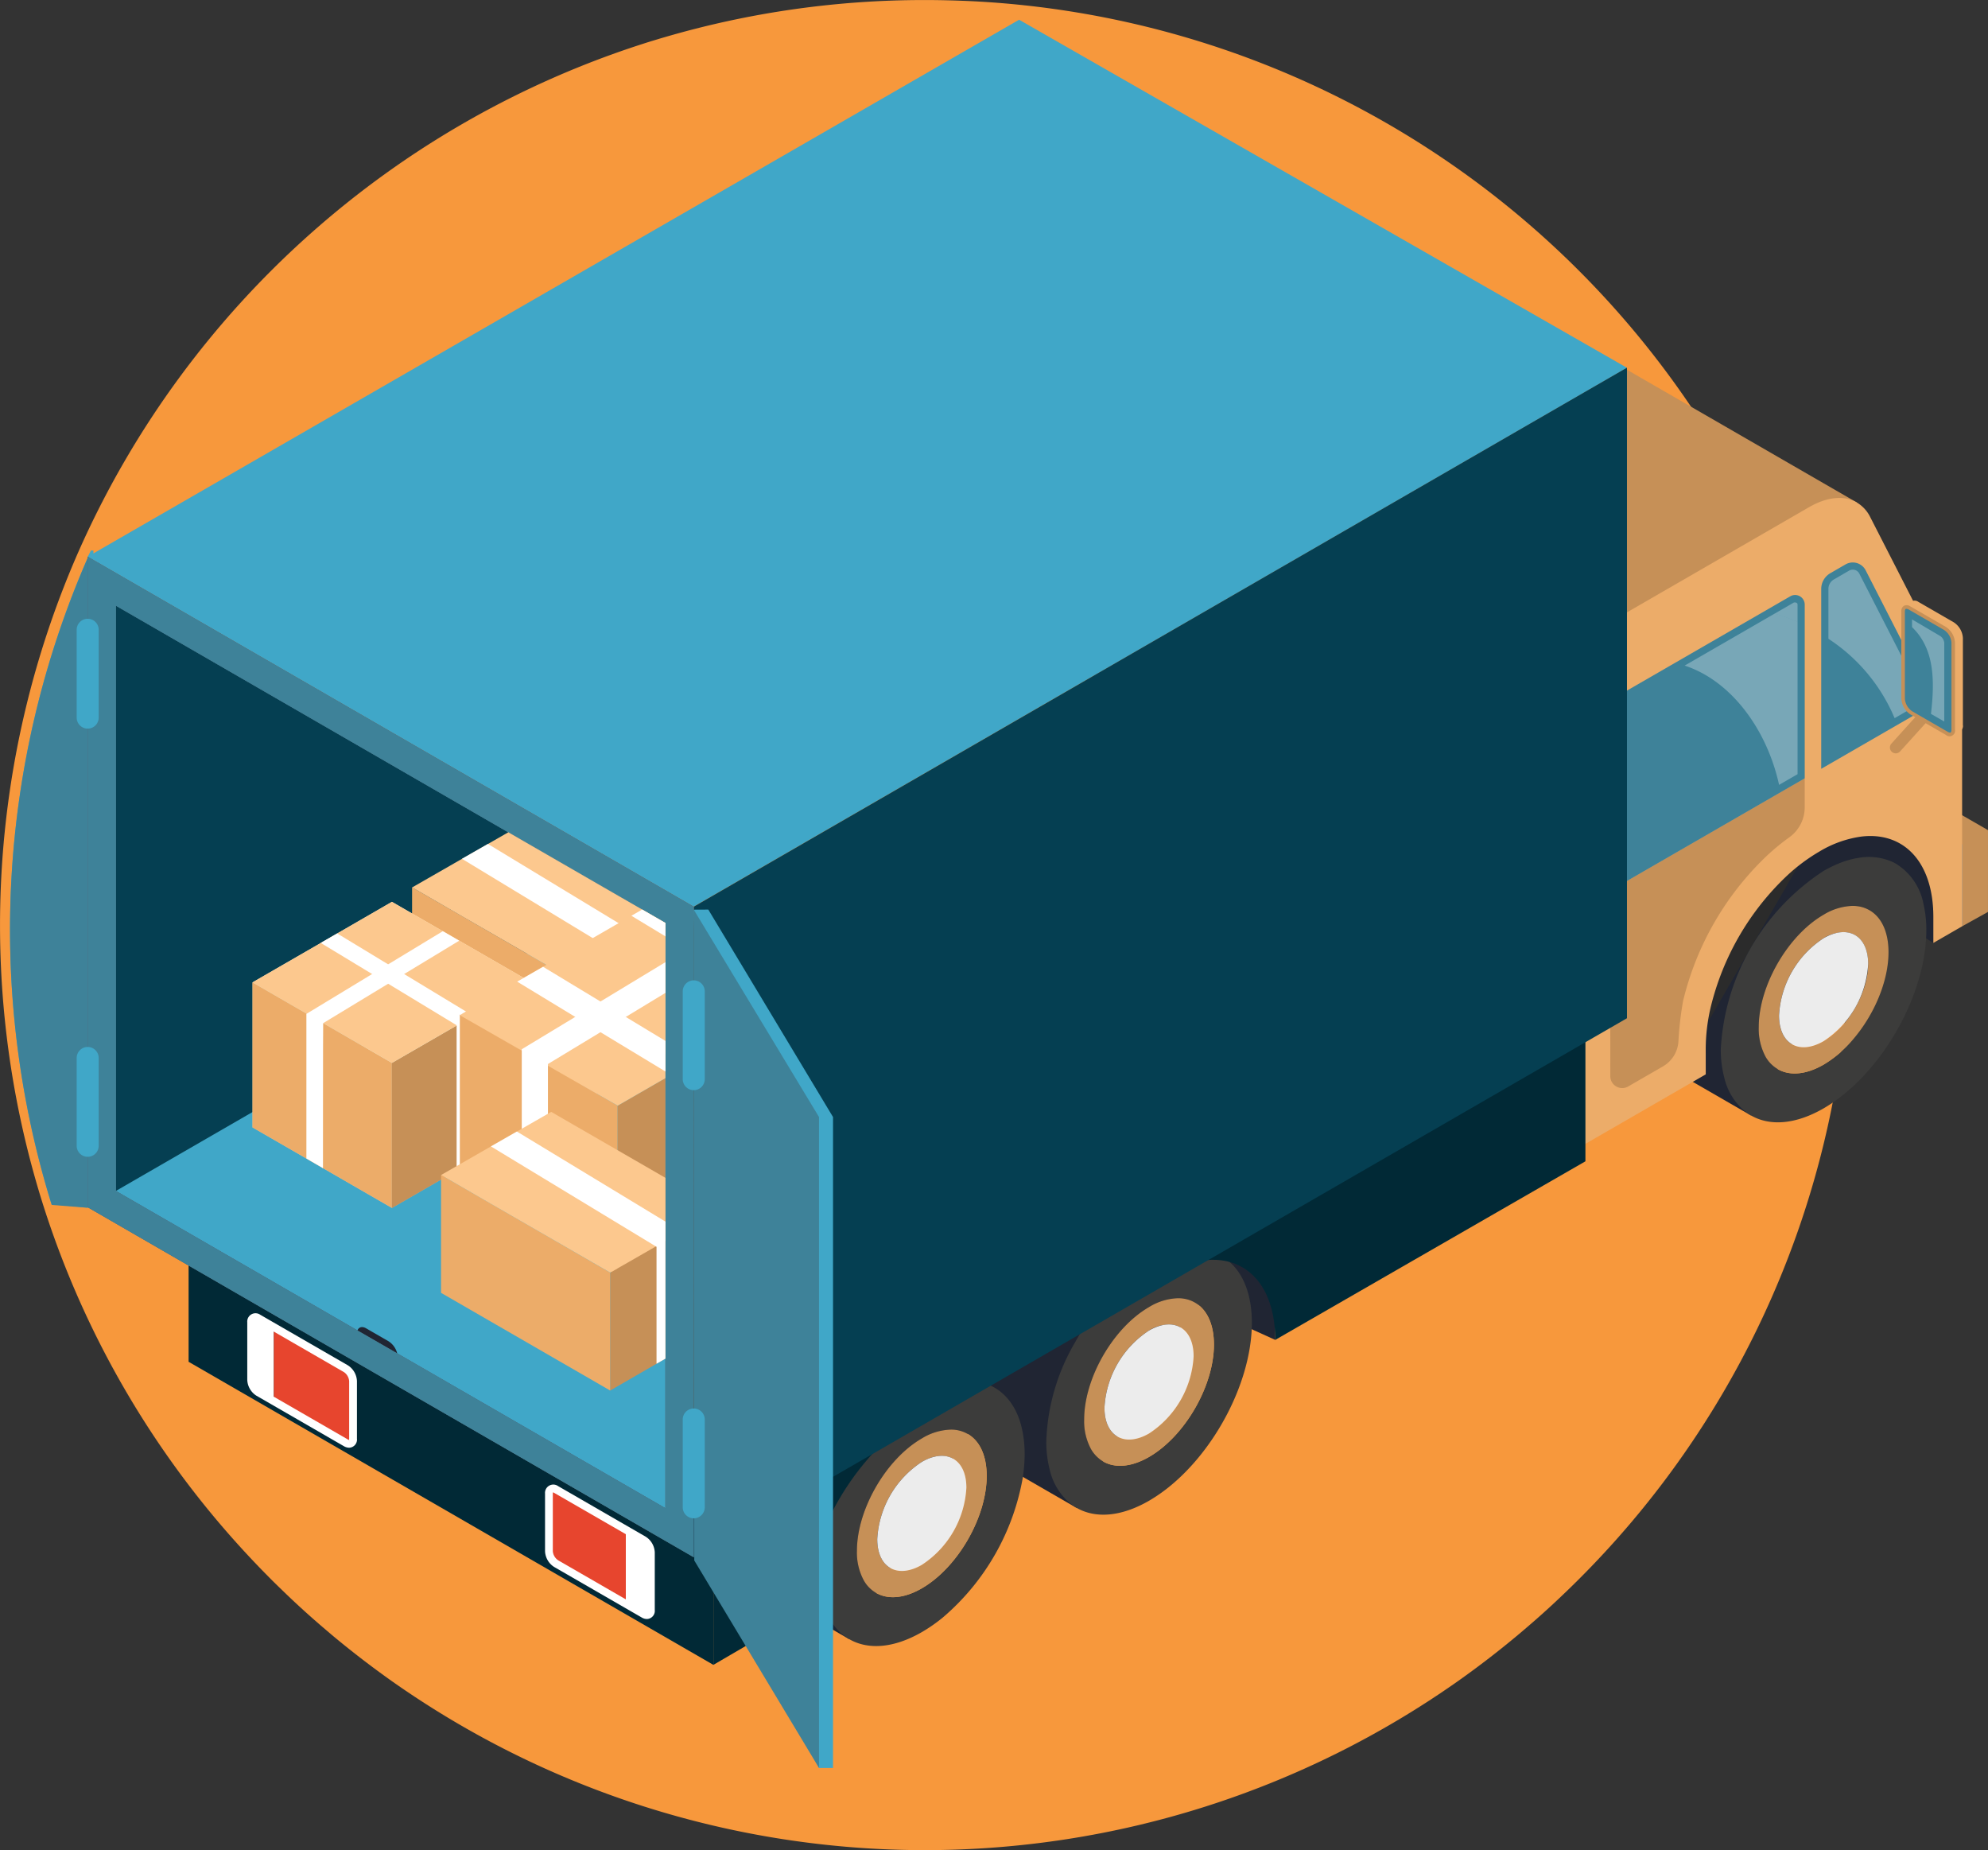 <svg xmlns="http://www.w3.org/2000/svg" xmlns:xlink="http://www.w3.org/1999/xlink" id="Group_7524" data-name="Group 7524" width="298.08" height="277.35" viewBox="0 0 298.08 277.35"><rect x="0" y="0" width="298.08" height="277.35" fill="#333333" stroke="none"/><defs><clipPath id="clip-path"><path id="Path_15401" data-name="Path 15401" d="M2439.071,2923.2l-82.4-47.569v-87.739l82.4,47.569Z" transform="translate(-2356.673 -2787.892)" fill="none"></path></clipPath></defs><path id="Path_15323" data-name="Path 15323" d="M2608.792,2794.363v.382c0,.454,0,.916-.008,1.369q-.044,5.016-.446,9.938v.007q-.206,2.573-.512,5.11-.476,4.1-1.2,8.107a138.368,138.368,0,0,1-40.357,75.4c-.714.685-1.428,1.363-2.154,2.033-1.636,1.513-3.315,2.976-5.023,4.41q-4.325,3.621-8.937,6.889a138.744,138.744,0,0,1-160.068,0q-4.616-3.276-8.936-6.889l-1.405-1.2q-3.168-2.714-6.155-5.628c-.662-.635-1.319-1.276-1.96-1.932q-3.362-3.394-6.493-7.012a138.487,138.487,0,0,1-27.436-49.315.793.793,0,0,1-.036-.115,139.221,139.221,0,0,1,5.427-96.887c.022-.05.043-.1.065-.144s.029-.072.043-.1c.13-.3.26-.583.389-.872a139.06,139.06,0,0,1,84.484-75.353c.533-.173,1.074-.339,1.614-.5.339-.1.685-.21,1.031-.31.071-.022.151-.043.223-.065a138.628,138.628,0,0,1,39.183-5.615c2.371,0,4.728.065,7.07.174a138.362,138.362,0,0,1,108.02,61.119v.008a139.224,139.224,0,0,1,10.024,17.5q2.292,4.789,4.224,9.772v.007c.374.959.735,1.917,1.081,2.883.093.259.187.512.281.771q1.178,3.319,2.191,6.717,1.795,5.978,3.041,12.179c.1.512.2,1.023.3,1.535.173.893.339,1.788.483,2.688.043.231.086.462.115.693q.724,4.378,1.167,8.842c.015.137.029.281.043.425v.008c.079.886.158,1.765.224,2.659.036.4.065.8.086,1.2.1,1.484.181,2.969.238,4.468.014.526.029,1.052.043,1.585C2608.777,2792.316,2608.792,2793.332,2608.792,2794.363Z" transform="translate(-2331.443 -2656.066)" fill="#f7983c"></path><g id="Group_7483" data-name="Group 7483" transform="translate(1.504 82.515)"><path id="Path_15324" data-name="Path 15324" d="M2345.273,2776.831v.158a139.216,139.216,0,0,0-5.426,96.886l5.426.534.043-.05.814-.879V2775.9l-.36-.029Z" transform="translate(-2333.627 -2775.872)" fill="#40a7c8"></path><path id="Path_15325" data-name="Path 15325" d="M2345.273,2777.494v97.42l-5.39-.418a.618.618,0,0,1-.036-.115,139.216,139.216,0,0,1,5.426-96.886Z" transform="translate(-2333.627 -2776.377)" fill="#3e8299"></path></g><g id="Group_7497" data-name="Group 7497" transform="translate(13.147 2.956)"><g id="Group_7486" data-name="Group 7486" transform="translate(150.874 29.442)"><g id="Group_7484" data-name="Group 7484" transform="translate(63.073 53.411)"><path id="Path_15326" data-name="Path 15326" d="M2732.153,2819.29l-65.366-37.636-1.736-1-3.883,2.16,67.1,38.635v12.26l3.882-2.159Z" transform="translate(-2661.167 -2780.654)" fill="#c69057"></path><path id="Path_15327" data-name="Path 15327" d="M2728.269,2822.425l-67.1-38.635v12.26l67.1,38.635Z" transform="translate(-2661.167 -2781.631)" fill="#c6c5c4"></path></g><path id="Path_15328" data-name="Path 15328" d="M2683.96,2746.021l-73.176-42.249c-1.854-1.07-4.421-.864-7.136.7l-28.906,16.7a11.45,11.45,0,0,0-5.151,8.922l0,70.127,73.176,42.249Z" transform="translate(-2569.589 -2703.106)" fill="#c69057"></path><path id="Path_15329" data-name="Path 15329" d="M2745.645,2849.333l-14.8-9.374v-17.111l14.8,9.373Z" transform="translate(-2619.781 -2740.377)" fill="#202533"></path><g id="Group_7485" data-name="Group 7485" transform="translate(83.099 89.784)"><path id="Path_15330" data-name="Path 15330" d="M2721.068,2844.457c0,8.562-5.238,18.732-12.215,24.461a23.994,23.994,0,0,1-3.2,2.235c-4.616,2.664-8.748,2.694-11.573.611-2.384-1.757-3.841-5.013-3.841-9.511a34.071,34.071,0,0,1,15.412-26.7c3.9-2.249,7.444-2.616,10.158-1.43C2719.029,2835.533,2721.068,2839.126,2721.068,2844.457Z" transform="translate(-2690.243 -2833.466)" fill="#2b2b2b"></path><rect id="Rectangle_7243" data-name="Rectangle 7243" width="43.551" height="12.586" transform="translate(4.524 38.746) rotate(-60)" fill="#202533"></rect><path id="Path_15331" data-name="Path 15331" d="M2736.458,2849.662v-.007a9.057,9.057,0,0,0-4.094-6.025c-.043-.029-.093-.05-.137-.079a6.472,6.472,0,0,0-.591-.289,8.808,8.808,0,0,0-5.145-.49c-.339.05-.677.129-1.023.216-.13.036-.259.079-.4.115a15.227,15.227,0,0,0-1.939.735c-.541.245-1.095.527-1.658.851a34.077,34.077,0,0,0-15.408,26.7,16.4,16.4,0,0,0,.526,4.3,9.252,9.252,0,0,0,3.315,5.21,5.553,5.553,0,0,0,.5.339c.065.036.123.072.18.1,2.789,1.615,6.63,1.4,10.889-1.052a24.439,24.439,0,0,0,3.192-2.234.384.384,0,0,0,.058-.05c6.623-5.47,11.668-14.94,12.122-23.213.021-.4.036-.806.036-1.2A16.893,16.893,0,0,0,2736.458,2849.662Zm-10.521,20.237a17.406,17.406,0,0,1-4.454,3.827c-2.688,1.549-5.117,1.693-6.875.677a4.981,4.981,0,0,1-1.83-1.859,8.85,8.85,0,0,1-1.024-4.44c0-6.2,4.353-13.743,9.721-16.849a8.8,8.8,0,0,1,4.36-1.326,5.854,5.854,0,0,1,1.024.094,4.756,4.756,0,0,1,1.492.555c1.766,1.009,2.861,3.192,2.861,6.3C2731.211,2861.221,2729.071,2866.23,2725.936,2869.9Z" transform="translate(-2695.168 -2836.309)" fill="#3c3c3b"></path><path id="Path_15332" data-name="Path 15332" d="M2730.92,2853.889a4.75,4.75,0,0,0-1.492-.555,5.878,5.878,0,0,0-1.024-.094,8.806,8.806,0,0,0-4.36,1.326c-5.369,3.106-9.721,10.651-9.721,16.849a8.857,8.857,0,0,0,1.024,4.44,4.991,4.991,0,0,0,1.83,1.859c1.759,1.017,4.187.872,6.875-.677a17.389,17.389,0,0,0,4.454-3.827c3.135-3.668,5.275-8.677,5.275-13.023C2733.781,2857.082,2732.686,2854.9,2730.92,2853.889Zm-.555,10.8c-.029.116-.058.224-.093.338a15.073,15.073,0,0,1-1.254,3.07v.008c-.014.021-.021.044-.036.065-.138.252-.288.5-.439.757-.008.014-.021.029-.029.043-.152.244-.3.483-.469.713a14.157,14.157,0,0,1-2.213,2.53c-.136.13-.281.252-.432.375-.2.166-.411.324-.62.468-.116.087-.238.167-.36.246s-.245.151-.368.223a7.155,7.155,0,0,1-1.852.764c-.087.021-.181.043-.267.057a1.468,1.468,0,0,1-.173.029,3.918,3.918,0,0,1-.951.043,1.748,1.748,0,0,1-.282-.029.76.76,0,0,1-.187-.029c-.058-.014-.115-.029-.18-.043a1.839,1.839,0,0,1-.462-.151,1.756,1.756,0,0,1-.187-.079,1.53,1.53,0,0,1-.187-.1c-.064-.036-.13-.079-.195-.122a2.83,2.83,0,0,1-.712-.663,1.372,1.372,0,0,1-.2-.26,2.78,2.78,0,0,1-.158-.253,2.2,2.2,0,0,1-.137-.259,5.035,5.035,0,0,1-.425-1.283c-.022-.1-.037-.2-.051-.31-.029-.18-.05-.375-.065-.569s-.021-.4-.021-.605a14.78,14.78,0,0,1,6.68-11.574,5.717,5.717,0,0,1,3.337-.887,1.38,1.38,0,0,1,.239.029c.007-.007.007-.007.014,0s.008,0,.008,0a.1.1,0,0,1,.064.015,1.661,1.661,0,0,1,.195.037,2.478,2.478,0,0,1,.605.208c.093.044.18.087.267.137.057.029.1.065.158.094,0,0,.007,0,.007.007a1.249,1.249,0,0,1,.23.166c.008.007.015.007.022.014a2.253,2.253,0,0,1,.188.173.817.817,0,0,1,.086.079,3.13,3.13,0,0,1,.412.5,1.525,1.525,0,0,1,.115.18,1.5,1.5,0,0,1,.123.216c.029.058.057.123.086.187a3.521,3.521,0,0,1,.23.584c.022.057.043.13.065.194.021.094.042.18.065.281a1.218,1.218,0,0,1,.042.231,6.58,6.58,0,0,1,.108.8c.008.086.014.173.014.267.008.115.008.23.008.345A11.108,11.108,0,0,1,2730.365,2864.684Z" transform="translate(-2697.738 -2839.621)" fill="#c69057"></path><path id="Path_15333" data-name="Path 15333" d="M2718.742,2871.438a14.77,14.77,0,0,1,6.682-11.574c3.691-2.13,6.682-.4,6.681,3.858a14.767,14.767,0,0,1-6.681,11.573C2721.734,2877.425,2718.742,2875.7,2718.742,2871.438Z" transform="translate(-2699.114 -2841.398)" fill="#ececec"></path></g><path id="Path_15334" data-name="Path 15334" d="M2694.4,2846.994a27.425,27.425,0,0,1,.742-6.19,40.113,40.113,0,0,1,11.341-19.63,27.264,27.264,0,0,1,4.982-3.731,16.576,16.576,0,0,1,6.232-2.226c6.338-.784,10.833,3.732,10.833,12.062v3.877l4.312-2.49v-34.421l-13.767-26.908a5.264,5.264,0,0,0-2.04-2.219c-1.856-1.071-4.4-.865-7.124.705l-28.9,16.688a11.391,11.391,0,0,0-5.154,8.926v70.129l18.546-10.707Z" transform="translate(-2602.664 -2722.2)" fill="#ecac69"></path><path id="Path_15335" data-name="Path 15335" d="M2682.007,2870.121a1.789,1.789,0,0,0,2.684,1.55l5.211-3.009a4.655,4.655,0,0,0,2.32-3.714,48.708,48.708,0,0,1,.7-6.1,44.348,44.348,0,0,1,12.581-21.782,33.4,33.4,0,0,1,3.315-2.723,5.531,5.531,0,0,0,2.339-4.5v-4.37l-29.153,16.829Z" transform="translate(-2604.581 -2741.196)" fill="#c69057"></path><path id="Path_15336" data-name="Path 15336" d="M2731.571,2778.784l-2.279,1.315a2.732,2.732,0,0,0-1.365,2.365v26.963l16.883-9.745c0-.046-10.212-20-10.212-20A2.177,2.177,0,0,0,2731.571,2778.784Z" transform="translate(-2618.874 -2726.571)" fill="#3e8299"></path><path id="Path_15337" data-name="Path 15337" d="M2734.125,2780.653a1.1,1.1,0,0,0-1.53-.452l-2.278,1.318a1.655,1.655,0,0,0-.827,1.431v7.468a26.409,26.409,0,0,1,9.926,11.9l4.474-2.582Z" transform="translate(-2619.36 -2727.057)" fill="#fff" opacity="0.3"></path><path id="Path_15338" data-name="Path 15338" d="M2682.007,2803.12v26.767l29.153-16.829v-26.043a1.441,1.441,0,0,0-2.162-1.249l-25.456,14.695A3.07,3.07,0,0,0,2682.007,2803.12Z" transform="translate(-2604.581 -2728.774)" fill="#3e8299"></path><path id="Path_15339" data-name="Path 15339" d="M2698.191,2797.417c7,2.287,12.349,9.6,14.16,17.881l2.772-1.6v-22.831a28.456,28.456,0,0,0-3.438-1.24Z" transform="translate(-2609.618 -2730.037)" fill="#fff" opacity="0.3"></path><path id="Path_15340" data-name="Path 15340" d="M2720.816,2787.192a1.223,1.223,0,0,0-.145.01l-2.89,1.668a28.5,28.5,0,0,1,3.438,1.24v-2.59C2721.22,2787.307,2721.062,2787.192,2720.816,2787.192Z" transform="translate(-2615.716 -2729.278)" fill="#fff" opacity="0.3"></path></g><path id="Path_15341" data-name="Path 15341" d="M2581.383,2936.316l-17.228-7.821-44.031,25.427,24.248-42.815,37.012,15.2Z" transform="translate(-2403.319 -2738.406)" fill="#202533"></path><g id="Group_7487" data-name="Group 7487" transform="translate(132.828 178.04)"><path id="Path_15342" data-name="Path 15342" d="M2574.214,2929.85c0,8.564-5.239,18.733-12.216,24.462a23.938,23.938,0,0,1-3.2,2.234c-4.617,2.666-8.748,2.7-11.573.613-2.384-1.757-3.84-5.013-3.84-9.511a34.065,34.065,0,0,1,15.413-26.7c3.9-2.249,7.443-2.616,10.157-1.43C2572.173,2920.927,2574.214,2924.519,2574.214,2929.85Z" transform="translate(-2543.388 -2918.86)" fill="#202533"></path><rect id="Rectangle_7244" data-name="Rectangle 7244" width="43.551" height="12.585" transform="translate(4.524 38.747) rotate(-60)" fill="#202533"></rect><path id="Path_15343" data-name="Path 15343" d="M2586.7,2929.89a.022.022,0,0,0-.015-.008,6.823,6.823,0,0,0-1.174-.857c-.043-.029-.094-.05-.137-.079l-.389-.195c-.065-.028-.13-.065-.2-.094a9.268,9.268,0,0,0-6.169-.259,16.661,16.661,0,0,0-3.985,1.694,29.272,29.272,0,0,0-8.562,7.927c-.641.872-1.261,1.78-1.831,2.709l-.014.014c-.115.2-.238.4-.353.606-.05.079-.094.165-.144.245a1.8,1.8,0,0,0-.108.2,31.272,31.272,0,0,0-4.4,14.99,16.7,16.7,0,0,0,.526,4.3,9.263,9.263,0,0,0,3.315,5.21q.237.173.476.324c.072.043.137.086.208.122,2.79,1.615,6.631,1.4,10.89-1.059a24.269,24.269,0,0,0,3.192-2.234c6.71-5.513,11.819-15.134,12.195-23.486.013-.332.021-.656.021-.98C2590.034,2934.819,2588.787,2931.706,2586.7,2929.89Zm-2.342,12.38c0,6.205-4.36,13.743-9.729,16.85-2.688,1.55-5.124,1.694-6.882.678a5.078,5.078,0,0,1-1.823-1.86,8.805,8.805,0,0,1-1.023-4.432c0-6.2,4.353-13.751,9.729-16.856a8.768,8.768,0,0,1,4.353-1.326,5.148,5.148,0,0,1,1.009.094,4.682,4.682,0,0,1,1.506.555,3.927,3.927,0,0,1,.576.389C2583.5,2937.492,2584.355,2939.517,2584.355,2942.27Z" transform="translate(-2548.313 -2921.705)" fill="#3c3c3b"></path><path id="Path_15344" data-name="Path 15344" d="M2584.641,2939.671a3.951,3.951,0,0,0-.576-.389,4.67,4.67,0,0,0-1.507-.555,5.142,5.142,0,0,0-1.009-.094,8.773,8.773,0,0,0-4.353,1.327c-5.376,3.105-9.729,10.651-9.729,16.856a8.8,8.8,0,0,0,1.023,4.432,5.072,5.072,0,0,0,1.823,1.86c1.759,1.016,4.195.872,6.882-.677,5.369-3.106,9.729-10.645,9.729-16.85C2586.925,2942.827,2586.067,2940.8,2584.641,2939.671Zm-7.445,19.242a6.047,6.047,0,0,1-3.006.908,2.465,2.465,0,0,1-.324-.021,1.6,1.6,0,0,1-.187-.022.809.809,0,0,1-.187-.028,1,1,0,0,1-.18-.043,1.825,1.825,0,0,1-.461-.152c-.065-.029-.129-.05-.187-.079a1.494,1.494,0,0,1-.187-.1c-.065-.035-.129-.079-.2-.122a1.376,1.376,0,0,1-.216-.159,1.806,1.806,0,0,1-.253-.224c-.007,0-.007-.007-.015-.014a2.834,2.834,0,0,1-.238-.26.176.176,0,0,1-.029-.042,3.5,3.5,0,0,1-.259-.368,2.6,2.6,0,0,1-.209-.4.7.7,0,0,1-.073-.166,1.945,1.945,0,0,1-.13-.332.569.569,0,0,1-.043-.116,4.382,4.382,0,0,1-.144-.547c-.007-.029-.015-.058-.021-.094-.022-.1-.036-.2-.05-.31-.029-.181-.051-.375-.065-.57s-.021-.4-.021-.605a14.752,14.752,0,0,1,6.68-11.567,5.515,5.515,0,0,1,3.567-.865c.008-.008.008-.008.015,0,.007-.008.007,0,.007,0a.138.138,0,0,1,.065.014,1.442,1.442,0,0,1,.194.036,2.577,2.577,0,0,1,.332.1,1.805,1.805,0,0,1,.3.123,1.961,1.961,0,0,1,.237.123c.014.008.022.008.029.015.064.043.13.079.2.129s.137.1.208.159a2.077,2.077,0,0,1,.2.174.661.661,0,0,1,.072.071,3.175,3.175,0,0,1,.454.57,2.584,2.584,0,0,1,.145.245c.043.079.086.158.123.238a3.847,3.847,0,0,1,.238.605c.029.087.05.166.072.252a.808.808,0,0,1,.036.137c.021.087.043.173.058.26a7.1,7.1,0,0,1,.108.814c.007.072.014.137.014.209.007.144.014.3.014.446A14.775,14.775,0,0,1,2577.2,2958.912Z" transform="translate(-2550.883 -2925.014)" fill="#c69057"></path><path id="Path_15345" data-name="Path 15345" d="M2571.888,2956.832a14.771,14.771,0,0,1,6.682-11.574c3.69-2.13,6.682-.4,6.682,3.859a14.769,14.769,0,0,1-6.682,11.573C2574.879,2962.819,2571.888,2961.092,2571.888,2956.832Z" transform="translate(-2552.259 -2926.793)" fill="#ececec"></path></g><g id="Group_7488" data-name="Group 7488" transform="translate(98.76 197.736)"><path id="Path_15346" data-name="Path 15346" d="M2524.748,2958.448c0,8.563-5.238,18.733-12.216,24.461a23.849,23.849,0,0,1-3.2,2.234c-4.616,2.666-8.749,2.694-11.573.612-2.384-1.757-3.84-5.012-3.84-9.51a34.061,34.061,0,0,1,15.412-26.7c3.9-2.249,7.444-2.616,10.158-1.43C2522.708,2949.523,2524.748,2953.117,2524.748,2958.448Z" transform="translate(-2493.923 -2947.457)" fill="#2b2b2b"></path><rect id="Rectangle_7245" data-name="Rectangle 7245" width="43.551" height="12.585" transform="translate(4.524 38.746) rotate(-60)" fill="#202533"></rect><path id="Path_15347" data-name="Path 15347" d="M2540.3,2964.409c-.584-3.236-2.1-5.549-4.252-6.789-.042-.029-.094-.051-.137-.08a4.459,4.459,0,0,0-.417-.2,1.828,1.828,0,0,0-.174-.087,8,8,0,0,0-1.665-.512h-.007c-.187-.036-.368-.065-.555-.086a10.491,10.491,0,0,0-3.942.331,16.444,16.444,0,0,0-3.992,1.7,25.957,25.957,0,0,0-5.282,4.122,35.517,35.517,0,0,0-5.081,6.479v.007c-.18.3-.36.591-.533.893a35.514,35.514,0,0,0-2.414,5.016c-.354.886-.663,1.78-.923,2.681a26.453,26.453,0,0,0-1.174,7.495,16.4,16.4,0,0,0,.526,4.3,10.282,10.282,0,0,0,1.572,3.415,7.76,7.76,0,0,0,1.736,1.795c.131.1.26.188.4.274.007.008.022.014.029.022s.007.007.015.007l.252.144c2.789,1.614,6.63,1.391,10.882-1.059a24.032,24.032,0,0,0,3.2-2.234,35.693,35.693,0,0,0,11.956-21.037c.029-.23.065-.461.086-.691a22.008,22.008,0,0,0,.173-2.738A17.5,17.5,0,0,0,2540.3,2964.409Zm-15.141,23.306c-2.681,1.55-5.11,1.693-6.868.677a4.906,4.906,0,0,1-1.831-1.867,8.77,8.77,0,0,1-1.03-4.432c0-6.2,4.36-13.743,9.729-16.85a8.81,8.81,0,0,1,4.359-1.326,4.95,4.95,0,0,1,2.516.649c1.766,1.009,2.854,3.192,2.854,6.3C2534.887,2977.071,2530.534,2984.609,2525.158,2987.716Z" transform="translate(-2498.85 -2950.3)" fill="#3c3c3b"></path><path id="Path_15348" data-name="Path 15348" d="M2534.6,2967.879a4.951,4.951,0,0,0-2.515-.649,8.8,8.8,0,0,0-4.36,1.326c-5.369,3.106-9.729,10.652-9.729,16.849a8.767,8.767,0,0,0,1.03,4.432,4.9,4.9,0,0,0,1.83,1.867c1.759,1.016,4.187.872,6.869-.677,5.376-3.106,9.729-10.645,9.729-16.85C2537.454,2971.071,2536.365,2968.888,2534.6,2967.879Zm-6.875,19.631a5.752,5.752,0,0,1-3.243.893,1.643,1.643,0,0,1-.274-.029.832.832,0,0,1-.187-.028c-.058-.015-.115-.029-.18-.043a1.818,1.818,0,0,1-.461-.151,1.467,1.467,0,0,1-.187-.079,1.562,1.562,0,0,1-.187-.1c-.065-.036-.13-.079-.194-.122a2.821,2.821,0,0,1-.713-.663,1.377,1.377,0,0,1-.2-.26,2.921,2.921,0,0,1-.158-.252,2.381,2.381,0,0,1-.137-.26,5.057,5.057,0,0,1-.425-1.283c-.022-.1-.037-.2-.05-.31-.029-.181-.052-.375-.065-.569s-.022-.4-.022-.606a14.777,14.777,0,0,1,6.681-11.573,8.044,8.044,0,0,1,.9-.447c.188-.079.375-.151.555-.208a4.547,4.547,0,0,1,2.133-.2,2.67,2.67,0,0,1,.49.115.405.405,0,0,1,.1.036,1.755,1.755,0,0,1,.273.108c.093.043.18.094.267.145.057.036.13.072.187.115a.166.166,0,0,1,.072.05,1.29,1.29,0,0,1,.173.13,2.007,2.007,0,0,1,.2.173.33.33,0,0,1,.073.072,3.4,3.4,0,0,1,.619.857.435.435,0,0,1,.079.152,4.154,4.154,0,0,1,.26.641c.022.065.043.137.064.2.037.145.072.289.1.44a4.036,4.036,0,0,1,.065.41q.032.205.043.411c.007.072.014.144.014.215.007.145.015.3.015.447A14.779,14.779,0,0,1,2527.724,2987.51Z" transform="translate(-2501.416 -2953.611)" fill="#c69057"></path><path id="Path_15349" data-name="Path 15349" d="M2522.423,2985.427a14.769,14.769,0,0,1,6.681-11.573c3.691-2.131,6.682-.4,6.682,3.857a14.768,14.768,0,0,1-6.682,11.573C2525.414,2991.416,2522.423,2989.689,2522.423,2985.427Z" transform="translate(-2502.794 -2955.389)" fill="#ececec"></path></g><path id="Path_15350" data-name="Path 15350" d="M2486.752,2946.3v26.188l13.8-8.047c0-10.714,7.545-23.781,16.8-29.124l36.844-21.271c9.255-5.343,16.8-.987,16.8,9.726l46.506-26.771v-26.187Z" transform="translate(-2392.932 -2725.866)" fill="#012936"></path><path id="Path_15351" data-name="Path 15351" d="M2372.5,2914.77l78.69,45.215v26.188l-78.69-45.437Z" transform="translate(-2357.369 -2739.547)" fill="#012936"></path><path id="Path_15352" data-name="Path 15352" d="M2441.4,2829.7v97.521l-75.742-43.73-15.083-8.713-.043-.022v-97.528l.064.036.793.461Z" transform="translate(-2350.533 -2696.737)" fill="#4e697c"></path><path id="Path_15353" data-name="Path 15353" d="M2439.071,2835.461v87.74l-82.4-47.569v-87.739l76,43.88Z" transform="translate(-2352.443 -2700.055)" fill="#40a7c8"></path><g id="Group_7489" data-name="Group 7489" transform="translate(23.929 193.924)"><path id="Path_15354" data-name="Path 15354" d="M2387.194,2942.9c-.593-.342-1.073-.064-1.073.619v8.636a2.372,2.372,0,0,0,1.072,1.858l2.329,1.344v-11.112Z" transform="translate(-2385.538 -2942.182)" fill="#fff"></path><path id="Path_15355" data-name="Path 15355" d="M2401.866,2951.16l-10.807-6.24v11.112l10.807,6.24c.593.342,1.073.064,1.073-.62v-8.634A2.369,2.369,0,0,0,2401.866,2951.16Z" transform="translate(-2387.075 -2942.856)" fill="#e7452e"></path><path id="Path_15356" data-name="Path 15356" d="M2400.358,2949.718l-13.138-7.581a1.24,1.24,0,0,0-1.946,1.124v8.634a2.945,2.945,0,0,0,1.362,2.371l13.138,7.582a1.6,1.6,0,0,0,.771.223,1.218,1.218,0,0,0,1.175-1.355v-8.634A2.945,2.945,0,0,0,2400.358,2949.718Zm.195,11c0,.115-.022.166-.015.188a.517.517,0,0,1-.18-.072l-11.1-6.407-2.039-1.175a1.824,1.824,0,0,1-.778-1.355v-8.634a.827.827,0,0,1,.022-.18.576.576,0,0,1,.173.072l2.623,1.513,10.515,6.069a1.821,1.821,0,0,1,.778,1.347Zm-.008.188h.008l-.008.583Z" transform="translate(-2385.275 -2941.923)" fill="#fff"></path></g><g id="Group_7490" data-name="Group 7490" transform="translate(68.575 219.607)"><path id="Path_15357" data-name="Path 15357" d="M2452.018,2980.188c-.592-.341-1.073-.064-1.073.62v8.635a2.372,2.372,0,0,0,1.073,1.858l10.456,6.037v-11.113Z" transform="translate(-2450.361 -2979.47)" fill="#e7452e"></path><path id="Path_15358" data-name="Path 15358" d="M2470.364,2990.566l-2.679-1.546v11.112l2.679,1.546c.592.341,1.073.064,1.073-.619v-8.635A2.369,2.369,0,0,0,2470.364,2990.566Z" transform="translate(-2455.572 -2982.265)" fill="#fff"></path><path id="Path_15359" data-name="Path 15359" d="M2465.181,2987.01l-13.13-7.582a1.243,1.243,0,0,0-1.953,1.124v8.634a2.944,2.944,0,0,0,1.361,2.364l13.139,7.581a1.513,1.513,0,0,0,.771.224,1.22,1.22,0,0,0,1.182-1.348v-8.634A2.93,2.93,0,0,0,2465.181,2987.01Zm.195,11a1.22,1.22,0,0,1-.015.18.467.467,0,0,1-.18-.065l-2.97-1.715-10.161-5.866a1.825,1.825,0,0,1-.786-1.355v-8.634a.866.866,0,0,1,.021-.18.426.426,0,0,1,.173.065l10.752,6.2,2.386,1.377a1.816,1.816,0,0,1,.778,1.355Zm-.007.18h.007l-.007.583Z" transform="translate(-2450.097 -2979.213)" fill="#fff"></path></g><g id="Group_7492" data-name="Group 7492" transform="translate(270.226 87.081)"><path id="Path_15360" data-name="Path 15360" d="M2743.757,2817.139a.877.877,0,0,1-.651-1.466l4.217-4.667a.877.877,0,0,1,1.3,1.176l-4.217,4.667A.878.878,0,0,1,2743.757,2817.139Z" transform="translate(-2742.88 -2794.24)" fill="#c69057"></path><g id="Group_7491" data-name="Group 7491" transform="translate(1.711)"><path id="Path_15361" data-name="Path 15361" d="M2745.943,2787.61l1.186-.684.6.763-1.2,1.219Z" transform="translate(-2745.544 -2786.835)" fill="#ecac69"></path><path id="Path_15362" data-name="Path 15362" d="M2747.485,2786.885a.957.957,0,0,1,.962.094l5.323,3.074a3.008,3.008,0,0,1,1.361,2.357v13.042a.83.83,0,0,1-1.361.786l-5.323-3.073a3.008,3.008,0,0,1-1.362-2.357v-13.042A.954.954,0,0,1,2747.485,2786.885Z" transform="translate(-2745.9 -2786.794)" fill="#ecac69"></path><path id="Path_15363" data-name="Path 15363" d="M2755.946,2815.168l1.186-.685-1.372-1.5-.963.789,1.15,1.4Z" transform="translate(-2748.3 -2794.946)" fill="#ecac69"></path><path id="Path_15364" data-name="Path 15364" d="M2745.763,2787.878a.957.957,0,0,1,.962.1l5.323,3.074a3.009,3.009,0,0,1,1.36,2.356v13.042a.83.83,0,0,1-1.361.786l-5.323-3.074a3.005,3.005,0,0,1-1.361-2.356v-13.042A.955.955,0,0,1,2745.763,2787.878Z" transform="translate(-2745.364 -2787.104)" fill="#c69057"></path><path id="Path_15365" data-name="Path 15365" d="M2752.9,2807.134a.735.735,0,0,1-.344-.116l-5.322-3.072a2.5,2.5,0,0,1-1.1-1.9v-13.04c0-.255.073-.387.133-.424a.741.741,0,0,1,.432.1l5.323,3.077a2.5,2.5,0,0,1,1.1,1.9v13.042c0,.238-.066.383-.133.42Z" transform="translate(-2745.603 -2787.351)" fill="#3e8299"></path><path id="Path_15366" data-name="Path 15366" d="M2752.529,2794.368a1.484,1.484,0,0,0-.559-.965l-4.273-2.516v1.155c3.344,3.218,3.433,7.911,2.839,13.006l1.993,1.15Z" transform="translate(-2746.091 -2788.068)" fill="#fff" opacity="0.3"></path></g></g><path id="Path_15367" data-name="Path 15367" d="M2432.669,2831.773l-13.842,7.992-6.232,3.583-55.922,32.284v-87.739Z" transform="translate(-2352.443 -2700.055)" fill="#053f52"></path><path id="Path_15368" data-name="Path 15368" d="M2410.533,2945.107l3.366,1.943a3.047,3.047,0,0,1,1.377,2.385v2.473l-6.12-3.533V2945.9C2409.157,2945.025,2409.773,2944.668,2410.533,2945.107Z" transform="translate(-2368.779 -2748.931)" fill="#202533"></path><path id="Path_15369" data-name="Path 15369" d="M2490.185,2660.358l-139.654,80.5,90.868,52.459,139.926-80.784Z" transform="translate(-2350.531 -2660.358)" fill="#40a7c8"></path><g id="Group_7493" data-name="Group 7493" transform="translate(90.872 52.16)"><path id="Path_15370" data-name="Path 15370" d="M2622.4,2736.091v97.526l-139.93,80.805V2816.9Z" transform="translate(-2482.471 -2736.091)" fill="#053f52"></path></g><g id="Group_7496" data-name="Group 7496" transform="translate(0.003 80.496)"><g id="Group_7494" data-name="Group 7494"><path id="Path_15371" data-name="Path 15371" d="M2351.394,2777.73l-.793-.461-.064-.036v97.527l.043.022,15.083,8.712,75.742,43.73V2829.7Zm85.767,142.152-40.22-23.22-5.953-3.43-25.324-14.622-10.9-6.292v-87.741l76,43.882,6.4,3.683Z" transform="translate(-2350.536 -2777.233)" fill="#4e697c"></path></g><g id="Group_7495" data-name="Group 7495"><path id="Path_15372" data-name="Path 15372" d="M2351.394,2777.73l-.793-.461-.064-.036v97.527l.043.022,15.083,8.712,75.742,43.73V2829.7Zm85.767,142.152-40.22-23.22-5.953-3.43-25.324-14.622-10.9-6.292v-87.741l76,43.882,6.4,3.683Z" transform="translate(-2350.536 -2777.233)" fill="#3e8299"></path></g></g></g><g id="Group_7498" data-name="Group 7498" transform="translate(104.019 136.35)"><path id="Path_15373" data-name="Path 15373" d="M2484.649,2951.615l16.606,31.105h2.1v-97.578l-18.7-31.1-2.179.011Z" transform="translate(-2482.471 -2854.037)" fill="#40a7c8"></path><path id="Path_15374" data-name="Path 15374" d="M2482.55,2951.62l18.705,31.105v-97.579l-18.785-31.093Z" transform="translate(-2482.471 -2854.042)" fill="#3e8299"></path></g><g id="Group_7501" data-name="Group 7501" transform="translate(11.498 92.766)"><g id="Group_7499" data-name="Group 7499" transform="translate(0 0)"><path id="Path_15375" data-name="Path 15375" d="M2349.786,2807.216a1.648,1.648,0,0,1-1.649-1.648V2792.4a1.649,1.649,0,1,1,3.3,0v13.163A1.648,1.648,0,0,1,2349.786,2807.216Z" transform="translate(-2348.137 -2790.756)" fill="#40a7c8"></path></g><g id="Group_7500" data-name="Group 7500" transform="translate(0 64.188)"><path id="Path_15376" data-name="Path 15376" d="M2349.786,2900.412a1.649,1.649,0,0,1-1.649-1.649V2885.6a1.649,1.649,0,1,1,3.3,0v13.162A1.649,1.649,0,0,1,2349.786,2900.412Z" transform="translate(-2348.137 -2883.952)" fill="#40a7c8"></path></g></g><g id="Group_7504" data-name="Group 7504" transform="translate(102.37 146.966)"><g id="Group_7502" data-name="Group 7502"><path id="Path_15377" data-name="Path 15377" d="M2481.726,2885.91a1.649,1.649,0,0,1-1.648-1.648V2871.1a1.649,1.649,0,1,1,3.3,0v13.163A1.649,1.649,0,0,1,2481.726,2885.91Z" transform="translate(-2480.078 -2869.45)" fill="#40a7c8"></path></g><g id="Group_7503" data-name="Group 7503" transform="translate(0 64.186)"><path id="Path_15378" data-name="Path 15378" d="M2481.726,2979.1a1.649,1.649,0,0,1-1.648-1.649v-13.162a1.649,1.649,0,0,1,3.3,0v13.162A1.65,1.65,0,0,1,2481.726,2979.1Z" transform="translate(-2480.078 -2962.643)" fill="#40a7c8"></path></g></g><g id="Group_7523" data-name="Group 7523" transform="translate(17.377 90.794)"><g id="Group_7522" data-name="Group 7522" transform="translate(0)" clip-path="url(#clip-path)"><g id="Group_7521" data-name="Group 7521" transform="translate(20.485 32.77)"><g id="Group_7506" data-name="Group 7506" transform="translate(23.926)"><g id="Group_7505" data-name="Group 7505"><path id="Path_15379" data-name="Path 15379" d="M2474.435,2856.665v17.673l-5.588,3.233-3.923,2.26-6.953,4.019v-17.673l1.773-1.021.848-.487,4.206-2.449c.016,0,3.893-2.228,3.893-2.228l5.729-3.328Z" transform="translate(-2432.615 -2842.069)" fill="#c1ae92"></path><path id="Path_15380" data-name="Path 15380" d="M2421.156,2849.2v17.675l25.359,14.644v-17.675Z" transform="translate(-2421.156 -2839.746)" fill="#ecac69"></path><path id="Path_15381" data-name="Path 15381" d="M2463.043,2850.116c-.063.031-5.776,3.3-5.776,3.3l-3.892,2.229-4.237,2.433-2.622,1.491-17.829-10.28-7.518-4.347,7.471-4.285,3.892-2.228,5.148-2.951,25.284,14.6A.522.522,0,0,0,2463.043,2850.116Z" transform="translate(-2421.159 -2835.472)" fill="#fcc88e"></path></g><path id="Path_15382" data-name="Path 15382" d="M2460.769,2854.824v17.485l-3.924,2.26v-17.531c-.125-.078-24.829-15.052-24.829-15.052l3.892-2.228,24.7,14.973C2460.643,2854.745,2460.769,2854.824,2460.769,2854.824Z" transform="translate(-2424.536 -2836.806)" fill="#fff"></path></g><g id="Group_7516" data-name="Group 7516" transform="translate(0 11.629)"><g id="Group_7509" data-name="Group 7509" transform="translate(0 12.07)"><g id="Group_7507" data-name="Group 7507"><path id="Path_15383" data-name="Path 15383" d="M2407.32,2881.952v21.75l-10.337-5.965-2.49-1.444-8.077-4.661v-21.75l8.136,4.7,2.46,1.414Z" transform="translate(-2386.416 -2869.883)" fill="#d9c5a5"></path></g><g id="Group_7508" data-name="Group 7508"><path id="Path_15384" data-name="Path 15384" d="M2407.32,2881.952v21.75l-10.337-5.965-2.49-1.444-8.077-4.661v-21.75l8.136,4.7,2.46,1.414Z" transform="translate(-2386.416 -2869.883)" fill="#ecac69"></path></g></g><g id="Group_7512" data-name="Group 7512" transform="translate(20.903 12.07)"><g id="Group_7510" data-name="Group 7510"><path id="Path_15385" data-name="Path 15385" d="M2437.68,2869.883v21.749l-8.723,5.04-2.49,1.434-9.7,5.6v-21.75l9.7-5.6,2.49-1.435C2428.956,2874.912,2437.68,2869.883,2437.68,2869.883Z" transform="translate(-2416.766 -2869.883)" fill="#c1ae92"></path></g><g id="Group_7511" data-name="Group 7511"><path id="Path_15386" data-name="Path 15386" d="M2437.68,2869.883v21.749l-8.723,5.04-2.49,1.434-9.7,5.6v-21.75l9.7-5.6,2.49-1.435C2428.956,2874.912,2437.68,2869.883,2437.68,2869.883Z" transform="translate(-2416.766 -2869.883)" fill="#c69057"></path></g></g><g id="Group_7515" data-name="Group 7515"><g id="Group_7513" data-name="Group 7513"><path id="Path_15387" data-name="Path 15387" d="M2428.233,2864.427l-8.724,5.029c0,.009-2.49,1.444-2.49,1.444l-9.7,5.6-10.306-5.955-2.461-1.414c-.009,0-8.136-4.7-8.136-4.7l10.238-5.906,2.459-1.424,8.205-4.741,7.629,4.4,2.46,1.424Z" transform="translate(-2386.416 -2852.357)" fill="#ffebc7"></path></g><g id="Group_7514" data-name="Group 7514"><path id="Path_15388" data-name="Path 15388" d="M2428.233,2864.427l-8.724,5.029c0,.009-2.49,1.444-2.49,1.444l-9.7,5.6-10.306-5.955-2.461-1.414c-.009,0-8.136-4.7-8.136-4.7l10.238-5.906,2.459-1.424,8.205-4.741,7.629,4.4,2.46,1.424Z" transform="translate(-2386.416 -2852.357)" fill="#fcc88e"></path></g></g><path id="Path_15389" data-name="Path 15389" d="M2424.136,2871.6v21.76l-2.49,1.434V2873l-10.268-6.224-2.4-1.454-7.7-4.66,2.46-1.424,7.638,4.631,2.4,1.454Z" transform="translate(-2391.043 -2854.499)" fill="#fff"></path><path id="Path_15390" data-name="Path 15390" d="M2421.058,2860.173l-8.256,5-2.4,1.455-9.739,5.905c-.03.02-.03,21.74-.03,21.74l-2.49-1.445v-21.68c.059-.03,9.858-5.976,9.858-5.976l2.4-1.453,8.2-4.97Z" transform="translate(-2390.067 -2854.346)" fill="#fff"></path></g><g id="Group_7518" data-name="Group 7518" transform="translate(31.084 7.565)"><g id="Group_7517" data-name="Group 7517"><path id="Path_15391" data-name="Path 15391" d="M2455.216,2890.548v25.394l-10.453-6.027-3.924-2.26-9.291-5.367v-25.41c.031.016,9.291,5.367,9.291,5.367l3.924,2.26Z" transform="translate(-2431.548 -2855.924)" fill="#ecac69"></path><path id="Path_15392" data-name="Path 15392" d="M2502.34,2866.189v25.379l-7.393,4.269-3.924,2.276-13.184,7.612-3.924,2.26-8,4.63v-25.394l7.989-4.615c.016,0,3.893-2.245,3.893-2.245l13.231-7.644,3.877-2.245,7.424-4.284Z" transform="translate(-2442.244 -2852.598)" fill="#c69057"></path><path id="Path_15393" data-name="Path 15393" d="M2491.629,2860.047l-7.424,4.285-3.877,2.245-13.23,7.643-3.877,2.245c-.016,0-8,4.615-8,4.615l-10.453-5.98-3.924-2.26-9.291-5.321c.031-.094,8.6-5.038,8.6-5.038l3.878-2.228,13.245-7.644,3.877-2.245,6.765-3.907,8.287,4.739,3.893,2.229Z" transform="translate(-2431.548 -2846.455)" fill="#fcc88e"></path></g><path id="Path_15394" data-name="Path 15394" d="M2484.292,2855.565l-6.938,4.207-3.8,2.308-12.917,7.832c-.016,0-3.8,2.291-3.8,2.291l-7.879,4.772v25.614l-3.924-2.26V2874.76l8.021-4.849,3.782-2.308,12.932-7.832,3.783-2.291,6.843-4.144Z" transform="translate(-2435.747 -2848.597)" fill="#fff"></path><path id="Path_15395" data-name="Path 15395" d="M2471.031,2880.485v25.332l-3.924,2.26V2882.7c-.016,0-10.578-6.4-10.578-6.4l-3.782-2.291-8.711-5.29,3.878-2.228,8.616,5.21,3.783,2.307c.015,0,10.673,6.451,10.673,6.451Z" transform="translate(-2435.435 -2852.69)" fill="#fff"></path><path id="Path_15396" data-name="Path 15396" d="M2495.877,2866.129v25.332l-3.924,2.276v-25.395l-10.971-6.639-3.782-2.307-8.3-5.023,3.877-2.244,8.208,4.975,3.8,2.292,11.049,6.7Z" transform="translate(-2443.174 -2848.221)" fill="#fff"></path></g><g id="Group_7520" data-name="Group 7520" transform="translate(28.268 43.114)"><g id="Group_7519" data-name="Group 7519"><path id="Path_15397" data-name="Path 15397" d="M2480.739,2919.263v17.673l-5.587,3.233-3.924,2.26-6.954,4.019v-17.673l1.774-1.021.847-.486,4.206-2.448c.016,0,3.893-2.229,3.893-2.229l5.729-3.327Z" transform="translate(-2438.919 -2904.667)" fill="#c69057"></path><path id="Path_15398" data-name="Path 15398" d="M2427.46,2911.8v17.675l25.359,14.644v-17.674Z" transform="translate(-2427.46 -2902.344)" fill="#ecac69"></path><path id="Path_15399" data-name="Path 15399" d="M2469.347,2912.714c-.063.032-5.775,3.3-5.775,3.3l-3.893,2.229-4.238,2.433-2.622,1.491-17.829-10.28-7.518-4.348,7.471-4.285,3.892-2.229,5.148-2.95,25.285,14.6A.446.446,0,0,0,2469.347,2912.714Z" transform="translate(-2427.464 -2898.071)" fill="#fcc88e"></path></g><path id="Path_15400" data-name="Path 15400" d="M2467.073,2917.422v17.484l-3.924,2.26v-17.531c-.126-.078-24.83-15.052-24.83-15.052l3.892-2.229,24.7,14.973C2466.948,2917.343,2467.073,2917.422,2467.073,2917.422Z" transform="translate(-2430.84 -2899.404)" fill="#fff"></path></g></g></g></g></svg>